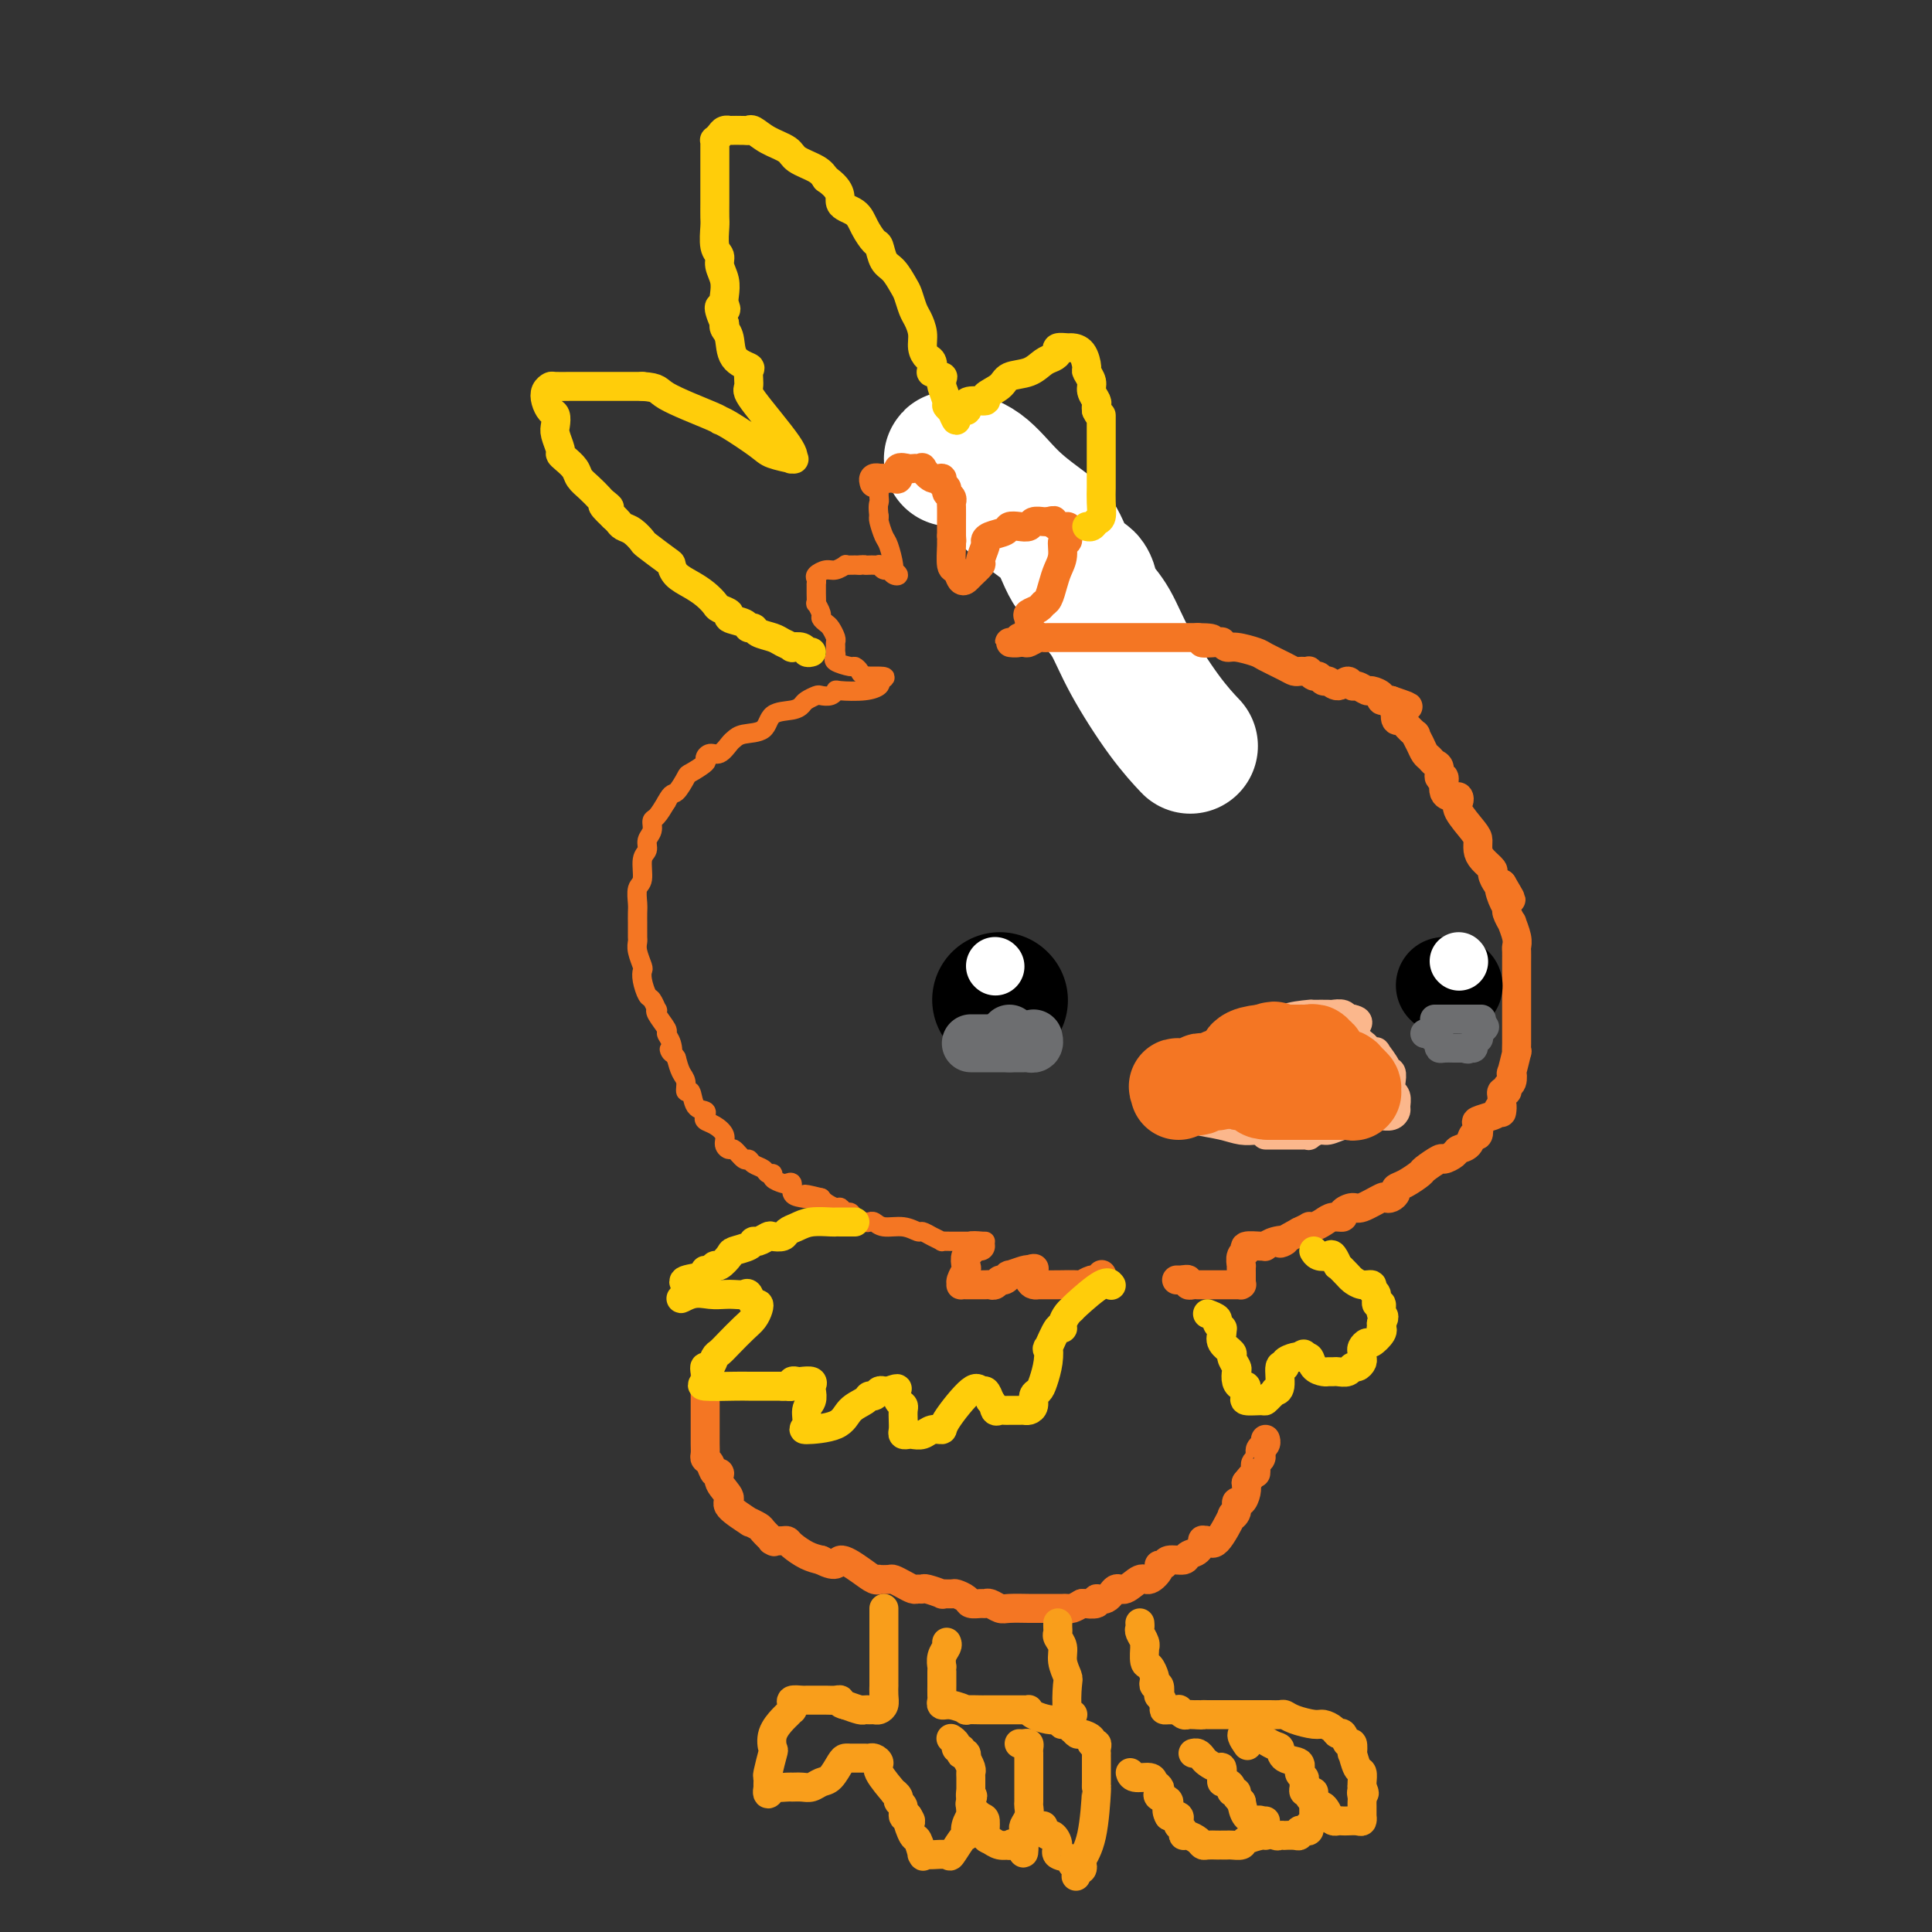 <svg viewBox='0 0 400 400' version='1.1' xmlns='http://www.w3.org/2000/svg' xmlns:xlink='http://www.w3.org/1999/xlink'><rect x="0" y="0" width="400" height="400" fill="#333333" stroke="none"/><g fill='none' stroke='#F47623' stroke-width='4' stroke-linecap='round' stroke-linejoin='round'><path d='M204,257c-0.207,-0.000 -0.413,-0.000 -1,0c-0.587,0.000 -1.553,0.001 -2,0c-0.447,-0.001 -0.374,-0.003 -1,0c-0.626,0.003 -1.950,0.011 -3,0c-1.050,-0.011 -1.824,-0.040 -2,0c-0.176,0.040 0.246,0.150 0,0c-0.246,-0.150 -1.161,-0.561 -2,-1c-0.839,-0.439 -1.601,-0.906 -2,-1c-0.399,-0.094 -0.436,0.185 -1,0c-0.564,-0.185 -1.656,-0.833 -3,-1c-1.344,-0.167 -2.941,0.149 -4,0c-1.059,-0.149 -1.579,-0.762 -2,-1c-0.421,-0.238 -0.743,-0.101 -1,0c-0.257,0.101 -0.450,0.167 -1,0c-0.550,-0.167 -1.456,-0.566 -2,-1c-0.544,-0.434 -0.727,-0.904 -1,-1c-0.273,-0.096 -0.637,0.181 -1,0c-0.363,-0.181 -0.726,-0.822 -1,-1c-0.274,-0.178 -0.458,0.106 -1,0c-0.542,-0.106 -1.440,-0.602 -2,-1c-0.560,-0.398 -0.780,-0.699 -1,-1'/><path d='M170,248c-5.625,-1.400 -2.687,-0.400 -2,0c0.687,0.400 -0.875,0.199 -2,0c-1.125,-0.199 -1.812,-0.396 -2,-1c-0.188,-0.604 0.122,-1.616 0,-2c-0.122,-0.384 -0.677,-0.141 -1,0c-0.323,0.141 -0.414,0.178 -1,0c-0.586,-0.178 -1.666,-0.572 -2,-1c-0.334,-0.428 0.079,-0.889 0,-1c-0.079,-0.111 -0.650,0.130 -1,0c-0.350,-0.130 -0.479,-0.631 -1,-1c-0.521,-0.369 -1.435,-0.606 -2,-1c-0.565,-0.394 -0.783,-0.945 -1,-1c-0.217,-0.055 -0.435,0.386 -1,0c-0.565,-0.386 -1.477,-1.599 -2,-2c-0.523,-0.401 -0.655,0.009 -1,0c-0.345,-0.009 -0.902,-0.436 -1,-1c-0.098,-0.564 0.263,-1.265 0,-2c-0.263,-0.735 -1.149,-1.504 -2,-2c-0.851,-0.496 -1.667,-0.719 -2,-1c-0.333,-0.281 -0.184,-0.620 0,-1c0.184,-0.380 0.404,-0.802 0,-1c-0.404,-0.198 -1.432,-0.174 -2,-1c-0.568,-0.826 -0.677,-2.503 -1,-3c-0.323,-0.497 -0.860,0.186 -1,0c-0.140,-0.186 0.116,-1.242 0,-2c-0.116,-0.758 -0.605,-1.216 -1,-2c-0.395,-0.784 -0.698,-1.892 -1,-3'/><path d='M140,219c-2.101,-3.076 -1.355,-1.265 -1,-1c0.355,0.265 0.319,-1.015 0,-2c-0.319,-0.985 -0.922,-1.673 -1,-2c-0.078,-0.327 0.368,-0.291 0,-1c-0.368,-0.709 -1.551,-2.163 -2,-3c-0.449,-0.837 -0.162,-1.057 0,-1c0.162,0.057 0.201,0.390 0,0c-0.201,-0.390 -0.641,-1.503 -1,-2c-0.359,-0.497 -0.636,-0.377 -1,-1c-0.364,-0.623 -0.816,-1.988 -1,-3c-0.184,-1.012 -0.102,-1.671 0,-2c0.102,-0.329 0.223,-0.329 0,-1c-0.223,-0.671 -0.792,-2.012 -1,-3c-0.208,-0.988 -0.056,-1.622 0,-2c0.056,-0.378 0.015,-0.500 0,-1c-0.015,-0.500 -0.004,-1.379 0,-2c0.004,-0.621 -0.000,-0.986 0,-1c0.000,-0.014 0.004,0.322 0,0c-0.004,-0.322 -0.016,-1.301 0,-2c0.016,-0.699 0.061,-1.118 0,-2c-0.061,-0.882 -0.228,-2.228 0,-3c0.228,-0.772 0.850,-0.969 1,-2c0.150,-1.031 -0.171,-2.896 0,-4c0.171,-1.104 0.833,-1.446 1,-2c0.167,-0.554 -0.160,-1.320 0,-2c0.160,-0.680 0.806,-1.275 1,-2c0.194,-0.725 -0.063,-1.580 0,-2c0.063,-0.420 0.447,-0.406 1,-1c0.553,-0.594 1.277,-1.797 2,-3'/><path d='M138,166c1.108,-2.136 1.378,-1.475 2,-2c0.622,-0.525 1.594,-2.236 2,-3c0.406,-0.764 0.244,-0.581 1,-1c0.756,-0.419 2.430,-1.440 3,-2c0.570,-0.560 0.036,-0.661 0,-1c-0.036,-0.339 0.425,-0.918 1,-1c0.575,-0.082 1.264,0.331 2,0c0.736,-0.331 1.518,-1.406 2,-2c0.482,-0.594 0.664,-0.708 1,-1c0.336,-0.292 0.825,-0.761 2,-1c1.175,-0.239 3.035,-0.249 4,-1c0.965,-0.751 1.036,-2.243 2,-3c0.964,-0.757 2.821,-0.777 4,-1c1.179,-0.223 1.682,-0.647 2,-1c0.318,-0.353 0.453,-0.634 1,-1c0.547,-0.366 1.505,-0.816 2,-1c0.495,-0.184 0.527,-0.101 1,0c0.473,0.101 1.388,0.220 2,0c0.612,-0.220 0.921,-0.780 1,-1c0.079,-0.220 -0.072,-0.100 1,0c1.072,0.100 3.365,0.181 5,0c1.635,-0.181 2.610,-0.623 3,-1c0.390,-0.377 0.195,-0.688 0,-1'/><path d='M182,141c3.056,-1.266 -0.303,-0.931 -2,-1c-1.697,-0.069 -1.733,-0.543 -2,-1c-0.267,-0.457 -0.765,-0.896 -1,-1c-0.235,-0.104 -0.206,0.127 -1,0c-0.794,-0.127 -2.409,-0.612 -3,-1c-0.591,-0.388 -0.158,-0.680 0,-1c0.158,-0.320 0.039,-0.667 0,-1c-0.039,-0.333 0.001,-0.652 0,-1c-0.001,-0.348 -0.043,-0.723 0,-1c0.043,-0.277 0.170,-0.454 0,-1c-0.170,-0.546 -0.638,-1.461 -1,-2c-0.362,-0.539 -0.619,-0.703 -1,-1c-0.381,-0.297 -0.887,-0.726 -1,-1c-0.113,-0.274 0.166,-0.393 0,-1c-0.166,-0.607 -0.777,-1.703 -1,-2c-0.223,-0.297 -0.059,0.205 0,0c0.059,-0.205 0.014,-1.115 0,-2c-0.014,-0.885 0.002,-1.744 0,-2c-0.002,-0.256 -0.023,0.090 0,0c0.023,-0.090 0.091,-0.616 0,-1c-0.091,-0.384 -0.340,-0.625 0,-1c0.340,-0.375 1.270,-0.885 2,-1c0.730,-0.115 1.259,0.165 2,0c0.741,-0.165 1.693,-0.776 2,-1c0.307,-0.224 -0.033,-0.060 0,0c0.033,0.060 0.438,0.017 1,0c0.562,-0.017 1.281,-0.009 2,0'/><path d='M178,117c1.260,-0.155 0.911,-0.043 1,0c0.089,0.043 0.615,0.015 1,0c0.385,-0.015 0.628,-0.019 1,0c0.372,0.019 0.873,0.061 1,0c0.127,-0.061 -0.119,-0.226 0,0c0.119,0.226 0.602,0.841 1,1c0.398,0.159 0.710,-0.140 1,0c0.290,0.140 0.558,0.717 1,1c0.442,0.283 1.058,0.271 1,0c-0.058,-0.271 -0.790,-0.801 -1,-1c-0.210,-0.199 0.101,-0.067 0,-1c-0.101,-0.933 -0.615,-2.930 -1,-4c-0.385,-1.070 -0.642,-1.211 -1,-2c-0.358,-0.789 -0.817,-2.225 -1,-3c-0.183,-0.775 -0.092,-0.887 0,-1'/><path d='M182,107c-0.310,-2.334 -0.084,-2.668 0,-3c0.084,-0.332 0.028,-0.662 0,-1c-0.028,-0.338 -0.028,-0.683 0,-1c0.028,-0.317 0.084,-0.607 0,-1c-0.084,-0.393 -0.308,-0.890 0,-1c0.308,-0.110 1.147,0.167 2,0c0.853,-0.167 1.720,-0.777 3,-1c1.280,-0.223 2.972,-0.060 4,0c1.028,0.060 1.393,0.016 2,0c0.607,-0.016 1.456,-0.004 2,0c0.544,0.004 0.783,0.002 1,0c0.217,-0.002 0.412,-0.002 1,0c0.588,0.002 1.571,0.006 2,0c0.429,-0.006 0.306,-0.022 1,0c0.694,0.022 2.206,0.083 3,0c0.794,-0.083 0.871,-0.310 1,0c0.129,0.310 0.311,1.157 1,2c0.689,0.843 1.887,1.684 3,2c1.113,0.316 2.143,0.109 3,1c0.857,0.891 1.543,2.882 2,4c0.457,1.118 0.687,1.365 1,2c0.313,0.635 0.711,1.659 1,2c0.289,0.341 0.469,-0.001 0,0c-0.469,0.001 -1.588,0.347 -2,1c-0.412,0.653 -0.118,1.615 0,2c0.118,0.385 0.059,0.192 0,0'/><path d='M213,115c-0.475,0.480 -0.663,0.180 -1,0c-0.337,-0.180 -0.821,-0.241 -1,0c-0.179,0.241 -0.051,0.783 0,1c0.051,0.217 0.026,0.108 0,0'/></g>
<g fill='none' stroke='#FFFFFF' stroke-width='28' stroke-linecap='round' stroke-linejoin='round'><path d='M197,95c-0.003,-0.080 -0.006,-0.159 1,0c1.006,0.159 3.020,0.558 5,2c1.980,1.442 3.924,3.929 6,6c2.076,2.071 4.283,3.728 6,5c1.717,1.272 2.945,2.160 4,4c1.055,1.840 1.938,4.632 3,6c1.062,1.368 2.304,1.312 3,2c0.696,0.688 0.845,2.121 1,3c0.155,0.879 0.315,1.203 1,2c0.685,0.797 1.893,2.067 3,4c1.107,1.933 2.111,4.528 4,8c1.889,3.472 4.662,7.819 7,11c2.338,3.181 4.239,5.194 5,6c0.761,0.806 0.380,0.403 0,0'/></g>
<g fill='none' stroke='#F47623' stroke-width='6' stroke-linecap='round' stroke-linejoin='round'><path d='M181,100c-0.128,-0.423 -0.256,-0.846 0,-1c0.256,-0.154 0.896,-0.039 1,0c0.104,0.039 -0.328,0.003 0,0c0.328,-0.003 1.415,0.027 2,0c0.585,-0.027 0.668,-0.112 1,0c0.332,0.112 0.915,0.422 1,0c0.085,-0.422 -0.327,-1.577 0,-2c0.327,-0.423 1.393,-0.116 2,0c0.607,0.116 0.757,0.039 1,0c0.243,-0.039 0.581,-0.039 1,0c0.419,0.039 0.920,0.119 1,0c0.080,-0.119 -0.262,-0.435 0,0c0.262,0.435 1.127,1.622 2,2c0.873,0.378 1.754,-0.054 2,0c0.246,0.054 -0.144,0.592 0,1c0.144,0.408 0.823,0.684 1,1c0.177,0.316 -0.149,0.670 0,1c0.149,0.330 0.772,0.634 1,1c0.228,0.366 0.061,0.794 0,1c-0.061,0.206 -0.016,0.191 0,1c0.016,0.809 0.004,2.444 0,3c-0.004,0.556 -0.001,0.034 0,0c0.001,-0.034 0.000,0.419 0,1c-0.000,0.581 -0.000,1.291 0,2'/><path d='M197,111c0.151,1.776 0.029,1.215 0,1c-0.029,-0.215 0.034,-0.085 0,1c-0.034,1.085 -0.165,3.126 0,4c0.165,0.874 0.626,0.581 1,1c0.374,0.419 0.659,1.551 1,2c0.341,0.449 0.736,0.215 1,0c0.264,-0.215 0.396,-0.411 1,-1c0.604,-0.589 1.679,-1.573 2,-2c0.321,-0.427 -0.114,-0.299 0,-1c0.114,-0.701 0.775,-2.230 1,-3c0.225,-0.770 0.013,-0.781 0,-1c-0.013,-0.219 0.171,-0.646 1,-1c0.829,-0.354 2.301,-0.634 3,-1c0.699,-0.366 0.625,-0.816 1,-1c0.375,-0.184 1.200,-0.102 2,0c0.800,0.102 1.575,0.223 2,0c0.425,-0.223 0.499,-0.791 1,-1c0.501,-0.209 1.429,-0.060 2,0c0.571,0.060 0.786,0.030 1,0'/><path d='M217,108c1.591,-0.372 1.068,-0.302 1,0c-0.068,0.302 0.317,0.835 1,1c0.683,0.165 1.662,-0.038 2,0c0.338,0.038 0.035,0.317 0,1c-0.035,0.683 0.198,1.771 0,2c-0.198,0.229 -0.826,-0.401 -1,0c-0.174,0.401 0.108,1.834 0,3c-0.108,1.166 -0.605,2.067 -1,3c-0.395,0.933 -0.688,1.899 -1,3c-0.312,1.101 -0.644,2.336 -1,3c-0.356,0.664 -0.736,0.758 -1,1c-0.264,0.242 -0.413,0.633 -1,1c-0.587,0.367 -1.612,0.710 -2,1c-0.388,0.290 -0.140,0.526 0,1c0.140,0.474 0.171,1.185 0,2c-0.171,0.815 -0.546,1.735 -1,2c-0.454,0.265 -0.988,-0.125 -1,0c-0.012,0.125 0.497,0.764 0,1c-0.497,0.236 -1.999,0.067 -2,0c-0.001,-0.067 1.500,-0.034 3,0'/><path d='M212,133c0.582,0.061 0.537,0.212 1,0c0.463,-0.212 1.432,-0.789 2,-1c0.568,-0.211 0.733,-0.057 1,0c0.267,0.057 0.635,0.015 1,0c0.365,-0.015 0.728,-0.004 1,0c0.272,0.004 0.454,0.001 1,0c0.546,-0.001 1.455,-0.000 2,0c0.545,0.000 0.726,0.000 1,0c0.274,-0.000 0.640,-0.000 1,0c0.360,0.000 0.715,0.000 1,0c0.285,-0.000 0.499,-0.000 1,0c0.501,0.000 1.288,0.000 2,0c0.712,-0.000 1.349,-0.000 2,0c0.651,0.000 1.317,0.000 2,0c0.683,-0.000 1.383,-0.000 2,0c0.617,0.000 1.150,0.000 2,0c0.850,-0.000 2.019,-0.000 3,0c0.981,0.000 1.776,0.000 2,0c0.224,-0.000 -0.123,-0.000 0,0c0.123,0.000 0.715,0.000 1,0c0.285,-0.000 0.261,-0.000 1,0c0.739,0.000 2.239,0.000 3,0c0.761,-0.000 0.782,-0.000 1,0c0.218,0.000 0.634,0.000 1,0c0.366,-0.000 0.683,-0.000 1,0'/><path d='M248,132c5.627,0.067 1.694,0.735 1,1c-0.694,0.265 1.853,0.127 3,0c1.147,-0.127 0.896,-0.242 1,0c0.104,0.242 0.563,0.842 1,1c0.437,0.158 0.852,-0.126 2,0c1.148,0.126 3.029,0.661 4,1c0.971,0.339 1.034,0.483 2,1c0.966,0.517 2.837,1.407 4,2c1.163,0.593 1.617,0.890 2,1c0.383,0.110 0.694,0.034 1,0c0.306,-0.034 0.607,-0.024 1,0c0.393,0.024 0.879,0.063 1,0c0.121,-0.063 -0.123,-0.229 0,0c0.123,0.229 0.613,0.851 1,1c0.387,0.149 0.671,-0.175 1,0c0.329,0.175 0.704,0.850 1,1c0.296,0.150 0.512,-0.224 1,0c0.488,0.224 1.248,1.045 2,1c0.752,-0.045 1.495,-0.955 2,-1c0.505,-0.045 0.770,0.775 1,1c0.230,0.225 0.424,-0.146 1,0c0.576,0.146 1.533,0.810 2,1c0.467,0.190 0.445,-0.093 1,0c0.555,0.093 1.688,0.564 2,1c0.312,0.436 -0.197,0.839 0,1c0.197,0.161 1.098,0.081 2,0'/><path d='M288,145c6.416,2.168 2.454,1.088 1,1c-1.454,-0.088 -0.402,0.815 0,1c0.402,0.185 0.154,-0.349 0,0c-0.154,0.349 -0.214,1.580 0,2c0.214,0.420 0.701,0.027 1,0c0.299,-0.027 0.409,0.311 1,1c0.591,0.689 1.664,1.729 2,2c0.336,0.271 -0.065,-0.225 0,0c0.065,0.225 0.596,1.172 1,2c0.404,0.828 0.682,1.537 1,2c0.318,0.463 0.678,0.682 1,1c0.322,0.318 0.606,0.737 1,1c0.394,0.263 0.897,0.372 1,1c0.103,0.628 -0.193,1.775 0,2c0.193,0.225 0.876,-0.473 1,0c0.124,0.473 -0.309,2.117 0,3c0.309,0.883 1.361,1.007 2,1c0.639,-0.007 0.865,-0.143 1,0c0.135,0.143 0.179,0.566 0,1c-0.179,0.434 -0.582,0.878 0,2c0.582,1.122 2.150,2.920 3,4c0.850,1.080 0.983,1.440 1,2c0.017,0.560 -0.084,1.320 0,2c0.084,0.680 0.351,1.279 1,2c0.649,0.721 1.679,1.564 2,2c0.321,0.436 -0.067,0.463 0,1c0.067,0.537 0.591,1.582 1,2c0.409,0.418 0.705,0.209 1,0'/><path d='M311,183c3.576,6.014 1.015,2.051 0,1c-1.015,-1.051 -0.483,0.812 0,2c0.483,1.188 0.918,1.701 1,2c0.082,0.299 -0.188,0.385 0,1c0.188,0.615 0.835,1.760 1,2c0.165,0.240 -0.152,-0.426 0,0c0.152,0.426 0.773,1.945 1,3c0.227,1.055 0.061,1.645 0,2c-0.061,0.355 -0.016,0.475 0,1c0.016,0.525 0.004,1.454 0,2c-0.004,0.546 -0.001,0.709 0,1c0.001,0.291 0.000,0.712 0,1c-0.000,0.288 -0.000,0.444 0,1c0.000,0.556 0.000,1.511 0,2c-0.000,0.489 -0.000,0.512 0,1c0.000,0.488 0.000,1.439 0,2c-0.000,0.561 -0.000,0.730 0,1c0.000,0.270 0.000,0.642 0,1c-0.000,0.358 -0.000,0.703 0,1c0.000,0.297 0.001,0.545 0,1c-0.001,0.455 -0.004,1.118 0,2c0.004,0.882 0.015,1.982 0,3c-0.015,1.018 -0.055,1.954 0,2c0.055,0.046 0.207,-0.798 0,0c-0.207,0.798 -0.772,3.237 -1,4c-0.228,0.763 -0.117,-0.150 0,0c0.117,0.150 0.241,1.363 0,2c-0.241,0.637 -0.848,0.696 -1,1c-0.152,0.304 0.151,0.851 0,1c-0.151,0.149 -0.758,-0.100 -1,0c-0.242,0.100 -0.121,0.550 0,1'/><path d='M311,227c-0.407,5.510 0.077,2.784 0,2c-0.077,-0.784 -0.713,0.372 -1,1c-0.287,0.628 -0.224,0.727 -1,1c-0.776,0.273 -2.392,0.721 -3,1c-0.608,0.279 -0.208,0.389 0,1c0.208,0.611 0.226,1.721 0,2c-0.226,0.279 -0.695,-0.275 -1,0c-0.305,0.275 -0.447,1.378 -1,2c-0.553,0.622 -1.518,0.762 -2,1c-0.482,0.238 -0.480,0.573 -1,1c-0.520,0.427 -1.560,0.944 -2,1c-0.440,0.056 -0.280,-0.350 -1,0c-0.720,0.350 -2.322,1.456 -3,2c-0.678,0.544 -0.433,0.528 -1,1c-0.567,0.472 -1.945,1.434 -3,2c-1.055,0.566 -1.785,0.738 -2,1c-0.215,0.262 0.086,0.614 0,1c-0.086,0.386 -0.561,0.807 -1,1c-0.439,0.193 -0.844,0.160 -1,0c-0.156,-0.160 -0.065,-0.445 -1,0c-0.935,0.445 -2.898,1.621 -4,2c-1.102,0.379 -1.345,-0.039 -2,0c-0.655,0.039 -1.723,0.536 -2,1c-0.277,0.464 0.237,0.895 0,1c-0.237,0.105 -1.225,-0.116 -2,0c-0.775,0.116 -1.338,0.570 -2,1c-0.662,0.430 -1.425,0.837 -2,1c-0.575,0.163 -0.963,0.082 -1,0c-0.037,-0.082 0.275,-0.166 0,0c-0.275,0.166 -1.138,0.583 -2,1'/><path d='M269,255c-6.005,3.254 -3.519,2.389 -3,2c0.519,-0.389 -0.930,-0.301 -2,0c-1.070,0.301 -1.760,0.816 -2,1c-0.240,0.184 -0.030,0.037 0,0c0.030,-0.037 -0.122,0.036 -1,0c-0.878,-0.036 -2.484,-0.182 -3,0c-0.516,0.182 0.058,0.693 0,1c-0.058,0.307 -0.748,0.411 -1,1c-0.252,0.589 -0.068,1.663 0,2c0.068,0.337 0.018,-0.064 0,0c-0.018,0.064 -0.005,0.594 0,1c0.005,0.406 0.001,0.687 0,1c-0.001,0.313 -0.001,0.656 0,1'/><path d='M257,265c-0.168,1.309 -0.087,1.083 0,1c0.087,-0.083 0.180,-0.022 0,0c-0.180,0.022 -0.633,0.006 -1,0c-0.367,-0.006 -0.647,-0.002 -1,0c-0.353,0.002 -0.777,0.001 -1,0c-0.223,-0.001 -0.245,-0.000 -1,0c-0.755,0.000 -2.245,0.001 -3,0c-0.755,-0.001 -0.776,-0.004 -1,0c-0.224,0.004 -0.651,0.015 -1,0c-0.349,-0.015 -0.619,-0.056 -1,0c-0.381,0.056 -0.872,0.207 -1,0c-0.128,-0.207 0.106,-0.774 0,-1c-0.106,-0.226 -0.553,-0.113 -1,0'/><path d='M245,265c-2.089,0.000 -1.311,0.000 -1,0c0.311,-0.000 0.156,0.000 0,0'/><path d='M203,258c-0.875,-0.098 -1.750,-0.196 -2,0c-0.250,0.196 0.125,0.686 0,1c-0.125,0.314 -0.751,0.452 -1,1c-0.249,0.548 -0.120,1.506 0,2c0.120,0.494 0.232,0.525 0,1c-0.232,0.475 -0.807,1.395 -1,2c-0.193,0.605 -0.003,0.894 0,1c0.003,0.106 -0.182,0.028 0,0c0.182,-0.028 0.731,-0.006 1,0c0.269,0.006 0.257,-0.002 1,0c0.743,0.002 2.240,0.016 3,0c0.760,-0.016 0.783,-0.061 1,0c0.217,0.061 0.630,0.228 1,0c0.370,-0.228 0.698,-0.849 1,-1c0.302,-0.151 0.578,0.170 1,0c0.422,-0.170 0.989,-0.829 1,-1c0.011,-0.171 -0.536,0.146 0,0c0.536,-0.146 2.153,-0.756 3,-1c0.847,-0.244 0.923,-0.122 1,0'/><path d='M213,263c2.178,-0.569 0.622,-0.492 0,0c-0.622,0.492 -0.310,1.400 0,2c0.310,0.600 0.619,0.893 1,1c0.381,0.107 0.836,0.029 1,0c0.164,-0.029 0.037,-0.008 0,0c-0.037,0.008 0.015,0.002 0,0c-0.015,-0.002 -0.097,0.001 0,0c0.097,-0.001 0.372,-0.004 1,0c0.628,0.004 1.607,0.016 3,0c1.393,-0.016 3.200,-0.061 4,0c0.800,0.061 0.593,0.226 1,0c0.407,-0.226 1.429,-0.844 2,-1c0.571,-0.156 0.692,0.150 1,0c0.308,-0.150 0.802,-0.757 1,-1c0.198,-0.243 0.099,-0.121 0,0'/><path d='M146,284c-0.000,0.751 -0.000,1.502 0,2c0.000,0.498 0.000,0.745 0,1c-0.000,0.255 -0.000,0.520 0,1c0.000,0.480 0.000,1.175 0,2c-0.000,0.825 -0.000,1.779 0,2c0.000,0.221 0.000,-0.292 0,0c-0.000,0.292 -0.000,1.391 0,2c0.000,0.609 0.000,0.730 0,1c-0.000,0.270 -0.001,0.688 0,1c0.001,0.312 0.003,0.516 0,1c-0.003,0.484 -0.012,1.248 0,2c0.012,0.752 0.046,1.493 0,2c-0.046,0.507 -0.172,0.782 0,1c0.172,0.218 0.643,0.380 1,1c0.357,0.620 0.599,1.698 1,2c0.401,0.302 0.960,-0.170 1,0c0.040,0.170 -0.440,0.983 0,2c0.440,1.017 1.799,2.237 2,3c0.201,0.763 -0.757,1.068 0,2c0.757,0.932 3.230,2.492 4,3c0.770,0.508 -0.161,-0.036 0,0c0.161,0.036 1.414,0.651 2,1c0.586,0.349 0.503,0.434 1,1c0.497,0.566 1.572,1.615 2,2c0.428,0.385 0.207,0.105 0,0c-0.207,-0.105 -0.400,-0.036 0,0c0.400,0.036 1.395,0.037 2,0c0.605,-0.037 0.822,-0.113 1,0c0.178,0.113 0.317,0.415 1,1c0.683,0.585 1.909,1.453 3,2c1.091,0.547 2.045,0.774 3,1'/><path d='M170,323c3.646,1.922 3.262,0.228 4,0c0.738,-0.228 2.597,1.011 4,2c1.403,0.989 2.350,1.728 3,2c0.650,0.272 1.003,0.076 1,0c-0.003,-0.076 -0.362,-0.031 0,0c0.362,0.031 1.445,0.047 2,0c0.555,-0.047 0.583,-0.156 1,0c0.417,0.156 1.223,0.577 2,1c0.777,0.423 1.527,0.849 2,1c0.473,0.151 0.671,0.026 1,0c0.329,-0.026 0.789,0.046 1,0c0.211,-0.046 0.174,-0.209 1,0c0.826,0.209 2.516,0.791 3,1c0.484,0.209 -0.236,0.046 0,0c0.236,-0.046 1.429,0.026 2,0c0.571,-0.026 0.520,-0.150 1,0c0.480,0.150 1.490,0.575 2,1c0.510,0.425 0.522,0.850 1,1c0.478,0.150 1.424,0.026 2,0c0.576,-0.026 0.781,0.046 1,0c0.219,-0.046 0.452,-0.208 1,0c0.548,0.208 1.410,0.788 2,1c0.590,0.212 0.907,0.057 2,0c1.093,-0.057 2.961,-0.015 4,0c1.039,0.015 1.247,0.005 2,0c0.753,-0.005 2.050,-0.004 3,0c0.950,0.004 1.554,0.011 2,0c0.446,-0.011 0.736,-0.042 1,0c0.264,0.042 0.504,0.155 1,0c0.496,-0.155 1.248,-0.577 2,-1'/><path d='M224,332c3.656,-0.019 1.298,-0.066 1,0c-0.298,0.066 1.466,0.244 2,0c0.534,-0.244 -0.162,-0.911 0,-1c0.162,-0.089 1.184,0.398 2,0c0.816,-0.398 1.428,-1.682 2,-2c0.572,-0.318 1.105,0.331 2,0c0.895,-0.331 2.152,-1.643 3,-2c0.848,-0.357 1.286,0.240 2,0c0.714,-0.240 1.705,-1.317 2,-2c0.295,-0.683 -0.105,-0.971 0,-1c0.105,-0.029 0.714,0.201 1,0c0.286,-0.201 0.249,-0.832 1,-1c0.751,-0.168 2.292,0.127 3,0c0.708,-0.127 0.585,-0.676 1,-1c0.415,-0.324 1.370,-0.421 2,-1c0.630,-0.579 0.937,-1.638 1,-2c0.063,-0.362 -0.117,-0.026 0,0c0.117,0.026 0.533,-0.257 1,0c0.467,0.257 0.986,1.056 2,0c1.014,-1.056 2.523,-3.966 3,-5c0.477,-1.034 -0.079,-0.192 0,0c0.079,0.192 0.792,-0.266 1,-1c0.208,-0.734 -0.089,-1.743 0,-2c0.089,-0.257 0.562,0.239 1,0c0.438,-0.239 0.839,-1.211 1,-2c0.161,-0.789 0.080,-1.394 0,-2'/><path d='M258,307c1.996,-2.571 1.985,-1.998 2,-2c0.015,-0.002 0.056,-0.578 0,-1c-0.056,-0.422 -0.207,-0.690 0,-1c0.207,-0.310 0.774,-0.661 1,-1c0.226,-0.339 0.113,-0.665 0,-1c-0.113,-0.335 -0.226,-0.677 0,-1c0.226,-0.323 0.792,-0.625 1,-1c0.208,-0.375 0.060,-0.821 0,-1c-0.060,-0.179 -0.030,-0.089 0,0'/></g>
<g fill='none' stroke='#FFCD0A' stroke-width='6' stroke-linecap='round' stroke-linejoin='round'><path d='M177,253c-0.226,-0.000 -0.451,-0.001 -1,0c-0.549,0.001 -1.421,0.003 -2,0c-0.579,-0.003 -0.866,-0.012 -1,0c-0.134,0.012 -0.115,0.045 -1,0c-0.885,-0.045 -2.675,-0.170 -4,0c-1.325,0.170 -2.185,0.633 -3,1c-0.815,0.367 -1.584,0.638 -2,1c-0.416,0.362 -0.479,0.814 -1,1c-0.521,0.186 -1.499,0.105 -2,0c-0.501,-0.105 -0.523,-0.235 -1,0c-0.477,0.235 -1.408,0.835 -2,1c-0.592,0.165 -0.845,-0.106 -1,0c-0.155,0.106 -0.213,0.588 -1,1c-0.787,0.412 -2.304,0.756 -3,1c-0.696,0.244 -0.569,0.390 -1,1c-0.431,0.610 -1.418,1.683 -2,2c-0.582,0.317 -0.760,-0.122 -1,0c-0.240,0.122 -0.544,0.806 -1,1c-0.456,0.194 -1.064,-0.103 -1,0c0.064,0.103 0.802,0.606 0,1c-0.802,0.394 -3.143,0.680 -4,1c-0.857,0.320 -0.230,0.673 0,1c0.230,0.327 0.062,0.626 0,1c-0.062,0.374 -0.018,0.821 0,1c0.018,0.179 0.009,0.089 0,0'/><path d='M142,268c-2.140,1.702 -0.490,0.457 1,0c1.490,-0.457 2.819,-0.124 4,0c1.181,0.124 2.214,0.041 3,0c0.786,-0.041 1.324,-0.040 2,0c0.676,0.040 1.488,0.118 2,0c0.512,-0.118 0.723,-0.432 1,0c0.277,0.432 0.619,1.609 1,2c0.381,0.391 0.800,-0.005 1,0c0.200,0.005 0.180,0.411 0,1c-0.180,0.589 -0.521,1.361 -1,2c-0.479,0.639 -1.098,1.146 -2,2c-0.902,0.854 -2.088,2.057 -3,3c-0.912,0.943 -1.551,1.628 -2,2c-0.449,0.372 -0.707,0.432 -1,1c-0.293,0.568 -0.620,1.644 -1,2c-0.380,0.356 -0.814,-0.010 -1,0c-0.186,0.010 -0.126,0.395 0,1c0.126,0.605 0.317,1.430 0,2c-0.317,0.570 -1.140,0.885 0,1c1.140,0.115 4.245,0.031 6,0c1.755,-0.031 2.161,-0.008 3,0c0.839,0.008 2.110,0.002 3,0c0.890,-0.002 1.397,-0.001 2,0c0.603,0.001 1.301,0.000 2,0'/><path d='M162,287c2.637,0.139 1.230,-0.015 1,0c-0.230,0.015 0.716,0.199 1,0c0.284,-0.199 -0.096,-0.782 0,-1c0.096,-0.218 0.666,-0.070 1,0c0.334,0.070 0.430,0.064 1,0c0.570,-0.064 1.613,-0.184 2,0c0.387,0.184 0.119,0.672 0,1c-0.119,0.328 -0.090,0.494 0,1c0.090,0.506 0.241,1.350 0,2c-0.241,0.650 -0.873,1.107 -1,2c-0.127,0.893 0.249,2.223 0,3c-0.249,0.777 -1.125,1.003 0,1c1.125,-0.003 4.252,-0.234 6,-1c1.748,-0.766 2.118,-2.065 3,-3c0.882,-0.935 2.278,-1.504 3,-2c0.722,-0.496 0.771,-0.917 1,-1c0.229,-0.083 0.639,0.174 1,0c0.361,-0.174 0.674,-0.778 1,-1c0.326,-0.222 0.665,-0.064 1,0c0.335,0.064 0.668,0.032 1,0'/><path d='M184,288c2.868,-1.054 1.539,-0.189 1,0c-0.539,0.189 -0.288,-0.297 0,0c0.288,0.297 0.613,1.379 1,2c0.387,0.621 0.835,0.783 1,1c0.165,0.217 0.047,0.489 0,1c-0.047,0.511 -0.025,1.261 0,2c0.025,0.739 0.051,1.467 0,2c-0.051,0.533 -0.180,0.871 0,1c0.180,0.129 0.669,0.049 1,0c0.331,-0.049 0.505,-0.067 1,0c0.495,0.067 1.313,0.220 2,0c0.687,-0.220 1.245,-0.811 2,-1c0.755,-0.189 1.708,0.025 2,0c0.292,-0.025 -0.076,-0.288 1,-2c1.076,-1.712 3.598,-4.871 5,-6c1.402,-1.129 1.685,-0.227 2,0c0.315,0.227 0.661,-0.221 1,0c0.339,0.221 0.669,1.110 1,2'/><path d='M205,290c0.799,0.762 0.795,1.668 1,2c0.205,0.332 0.618,0.089 1,0c0.382,-0.089 0.732,-0.023 1,0c0.268,0.023 0.454,0.004 1,0c0.546,-0.004 1.452,0.006 2,0c0.548,-0.006 0.738,-0.029 1,0c0.262,0.029 0.595,0.108 1,0c0.405,-0.108 0.883,-0.405 1,-1c0.117,-0.595 -0.126,-1.489 0,-2c0.126,-0.511 0.620,-0.641 1,-1c0.380,-0.359 0.644,-0.949 1,-2c0.356,-1.051 0.803,-2.565 1,-4c0.197,-1.435 0.143,-2.793 0,-3c-0.143,-0.207 -0.375,0.737 0,0c0.375,-0.737 1.358,-3.154 2,-4c0.642,-0.846 0.942,-0.121 1,0c0.058,0.121 -0.125,-0.361 0,-1c0.125,-0.639 0.559,-1.436 1,-2c0.441,-0.564 0.889,-0.897 1,-1c0.111,-0.103 -0.115,0.024 1,-1c1.115,-1.024 3.569,-3.199 5,-4c1.431,-0.801 1.837,-0.229 2,0c0.163,0.229 0.081,0.114 0,0'/><path d='M250,272c0.876,0.341 1.752,0.682 2,1c0.248,0.318 -0.132,0.613 0,1c0.132,0.387 0.775,0.867 1,1c0.225,0.133 0.031,-0.082 0,0c-0.031,0.082 0.101,0.460 0,1c-0.101,0.540 -0.433,1.243 0,2c0.433,0.757 1.632,1.568 2,2c0.368,0.432 -0.095,0.484 0,1c0.095,0.516 0.747,1.496 1,2c0.253,0.504 0.106,0.531 0,1c-0.106,0.469 -0.172,1.379 0,2c0.172,0.621 0.583,0.954 1,1c0.417,0.046 0.841,-0.194 1,0c0.159,0.194 0.053,0.822 0,1c-0.053,0.178 -0.053,-0.095 0,0c0.053,0.095 0.161,0.559 0,1c-0.161,0.441 -0.589,0.861 0,1c0.589,0.139 2.195,-0.001 3,0c0.805,0.001 0.808,0.144 1,0c0.192,-0.144 0.572,-0.576 1,-1c0.428,-0.424 0.904,-0.841 1,-1c0.096,-0.159 -0.186,-0.059 0,0c0.186,0.059 0.841,0.079 1,-1c0.159,-1.079 -0.178,-3.256 0,-4c0.178,-0.744 0.873,-0.055 1,0c0.127,0.055 -0.312,-0.524 0,-1c0.312,-0.476 1.375,-0.850 2,-1c0.625,-0.150 0.813,-0.075 1,0'/><path d='M269,281c1.412,-1.364 0.942,-0.275 1,0c0.058,0.275 0.646,-0.266 1,0c0.354,0.266 0.475,1.339 1,2c0.525,0.661 1.454,0.910 2,1c0.546,0.090 0.710,0.020 1,0c0.290,-0.020 0.707,0.010 1,0c0.293,-0.010 0.460,-0.058 1,0c0.540,0.058 1.451,0.223 2,0c0.549,-0.223 0.736,-0.833 1,-1c0.264,-0.167 0.606,0.110 1,0c0.394,-0.110 0.841,-0.608 1,-1c0.159,-0.392 0.030,-0.678 0,-1c-0.030,-0.322 0.038,-0.681 0,-1c-0.038,-0.319 -0.182,-0.597 0,-1c0.182,-0.403 0.690,-0.930 1,-1c0.310,-0.070 0.423,0.318 1,0c0.577,-0.318 1.619,-1.343 2,-2c0.381,-0.657 0.103,-0.946 0,-1c-0.103,-0.054 -0.029,0.127 0,0c0.029,-0.127 0.015,-0.564 0,-1'/><path d='M286,274c1.065,-1.871 0.229,-1.548 0,-2c-0.229,-0.452 0.150,-1.680 0,-2c-0.150,-0.320 -0.831,0.269 -1,0c-0.169,-0.269 0.172,-1.396 0,-2c-0.172,-0.604 -0.857,-0.685 -1,-1c-0.143,-0.315 0.255,-0.863 0,-1c-0.255,-0.137 -1.164,0.137 -2,0c-0.836,-0.137 -1.600,-0.685 -2,-1c-0.400,-0.315 -0.435,-0.396 -1,-1c-0.565,-0.604 -1.661,-1.730 -2,-2c-0.339,-0.270 0.077,0.316 0,0c-0.077,-0.316 -0.648,-1.535 -1,-2c-0.352,-0.465 -0.486,-0.176 -1,0c-0.514,0.176 -1.408,0.240 -2,0c-0.592,-0.240 -0.884,-0.783 -1,-1c-0.116,-0.217 -0.058,-0.109 0,0'/><path d='M168,135c-0.374,0.112 -0.747,0.223 -1,0c-0.253,-0.223 -0.384,-0.781 -1,-1c-0.616,-0.219 -1.717,-0.100 -2,0c-0.283,0.100 0.251,0.180 0,0c-0.251,-0.180 -1.286,-0.622 -2,-1c-0.714,-0.378 -1.106,-0.693 -2,-1c-0.894,-0.307 -2.290,-0.607 -3,-1c-0.710,-0.393 -0.735,-0.879 -1,-1c-0.265,-0.121 -0.772,0.122 -1,0c-0.228,-0.122 -0.179,-0.609 -1,-1c-0.821,-0.391 -2.512,-0.685 -3,-1c-0.488,-0.315 0.229,-0.651 0,-1c-0.229,-0.349 -1.402,-0.712 -2,-1c-0.598,-0.288 -0.619,-0.501 -1,-1c-0.381,-0.499 -1.121,-1.283 -2,-2c-0.879,-0.717 -1.896,-1.366 -3,-2c-1.104,-0.634 -2.294,-1.254 -3,-2c-0.706,-0.746 -0.927,-1.618 -1,-2c-0.073,-0.382 0.002,-0.273 -1,-1c-1.002,-0.727 -3.080,-2.289 -4,-3c-0.920,-0.711 -0.680,-0.572 -1,-1c-0.320,-0.428 -1.199,-1.424 -2,-2c-0.801,-0.576 -1.523,-0.732 -2,-1c-0.477,-0.268 -0.708,-0.648 -1,-1c-0.292,-0.352 -0.646,-0.676 -1,-1'/><path d='M127,107c-3.888,-3.650 -1.609,-2.276 -1,-2c0.609,0.276 -0.452,-0.545 -1,-1c-0.548,-0.455 -0.584,-0.545 -1,-1c-0.416,-0.455 -1.212,-1.274 -2,-2c-0.788,-0.726 -1.569,-1.359 -2,-2c-0.431,-0.641 -0.511,-1.292 -1,-2c-0.489,-0.708 -1.385,-1.474 -2,-2c-0.615,-0.526 -0.949,-0.813 -1,-1c-0.051,-0.187 0.180,-0.273 0,-1c-0.180,-0.727 -0.770,-2.096 -1,-3c-0.230,-0.904 -0.101,-1.345 0,-2c0.101,-0.655 0.174,-1.524 0,-2c-0.174,-0.476 -0.596,-0.558 -1,-1c-0.404,-0.442 -0.791,-1.243 -1,-2c-0.209,-0.757 -0.240,-1.471 0,-2c0.240,-0.529 0.749,-0.874 1,-1c0.251,-0.126 0.242,-0.034 1,0c0.758,0.034 2.282,0.009 3,0c0.718,-0.009 0.630,-0.002 1,0c0.370,0.002 1.199,0.001 2,0c0.801,-0.001 1.576,-0.000 2,0c0.424,0.000 0.499,0.000 1,0c0.501,-0.000 1.429,-0.000 3,0c1.571,0.000 3.786,0.000 6,0'/><path d='M133,80c3.556,0.226 2.945,0.792 5,2c2.055,1.208 6.775,3.058 9,4c2.225,0.942 1.956,0.974 2,1c0.044,0.026 0.400,0.045 2,1c1.600,0.955 4.442,2.845 6,4c1.558,1.155 1.832,1.575 3,2c1.168,0.425 3.230,0.857 4,1c0.770,0.143 0.249,-0.001 0,0c-0.249,0.001 -0.225,0.147 0,0c0.225,-0.147 0.652,-0.588 -1,-3c-1.652,-2.412 -5.381,-6.794 -7,-9c-1.619,-2.206 -1.126,-2.237 -1,-3c0.126,-0.763 -0.113,-2.260 0,-3c0.113,-0.740 0.580,-0.723 0,-1c-0.580,-0.277 -2.207,-0.847 -3,-2c-0.793,-1.153 -0.752,-2.887 -1,-4c-0.248,-1.113 -0.785,-1.604 -1,-2c-0.215,-0.396 -0.107,-0.698 0,-1'/><path d='M150,67c-2.167,-4.973 -0.585,-3.405 0,-3c0.585,0.405 0.172,-0.353 0,-1c-0.172,-0.647 -0.102,-1.182 0,-2c0.102,-0.818 0.238,-1.917 0,-3c-0.238,-1.083 -0.848,-2.148 -1,-3c-0.152,-0.852 0.156,-1.490 0,-2c-0.156,-0.510 -0.774,-0.890 -1,-2c-0.226,-1.110 -0.061,-2.948 0,-4c0.061,-1.052 0.016,-1.317 0,-2c-0.016,-0.683 -0.004,-1.783 0,-3c0.004,-1.217 0.001,-2.551 0,-4c-0.001,-1.449 -0.001,-3.015 0,-4c0.001,-0.985 0.003,-1.391 0,-2c-0.003,-0.609 -0.012,-1.421 0,-2c0.012,-0.579 0.046,-0.926 0,-1c-0.046,-0.074 -0.173,0.124 0,0c0.173,-0.124 0.645,-0.569 1,-1c0.355,-0.431 0.592,-0.847 1,-1c0.408,-0.153 0.987,-0.043 1,0c0.013,0.043 -0.539,0.017 0,0c0.539,-0.017 2.169,-0.027 3,0c0.831,0.027 0.864,0.090 1,0c0.136,-0.090 0.375,-0.334 1,0c0.625,0.334 1.634,1.244 3,2c1.366,0.756 3.088,1.357 4,2c0.912,0.643 1.015,1.327 2,2c0.985,0.673 2.853,1.335 4,2c1.147,0.665 1.574,1.332 2,2'/><path d='M171,37c3.771,2.594 2.698,4.080 3,5c0.302,0.920 1.978,1.276 3,2c1.022,0.724 1.390,1.817 2,3c0.610,1.183 1.463,2.457 2,3c0.537,0.543 0.760,0.357 1,1c0.240,0.643 0.498,2.116 1,3c0.502,0.884 1.247,1.181 2,2c0.753,0.819 1.512,2.162 2,3c0.488,0.838 0.704,1.173 1,2c0.296,0.827 0.670,2.148 1,3c0.330,0.852 0.614,1.235 1,2c0.386,0.765 0.875,1.912 1,3c0.125,1.088 -0.112,2.119 0,3c0.112,0.881 0.573,1.613 1,2c0.427,0.387 0.818,0.428 1,1c0.182,0.572 0.154,1.673 0,2c-0.154,0.327 -0.435,-0.122 0,0c0.435,0.122 1.585,0.814 2,1c0.415,0.186 0.097,-0.133 0,0c-0.097,0.133 0.029,0.718 0,1c-0.029,0.282 -0.214,0.261 0,1c0.214,0.739 0.827,2.237 1,3c0.173,0.763 -0.093,0.789 0,1c0.093,0.211 0.547,0.605 1,1'/><path d='M197,85c1.651,4.010 0.780,1.037 1,0c0.220,-1.037 1.531,-0.136 2,0c0.469,0.136 0.098,-0.491 0,-1c-0.098,-0.509 0.079,-0.900 1,-1c0.921,-0.100 2.585,0.090 3,0c0.415,-0.090 -0.419,-0.462 0,-1c0.419,-0.538 2.090,-1.243 3,-2c0.910,-0.757 1.057,-1.564 2,-2c0.943,-0.436 2.682,-0.499 4,-1c1.318,-0.501 2.217,-1.441 3,-2c0.783,-0.559 1.452,-0.739 2,-1c0.548,-0.261 0.976,-0.605 1,-1c0.024,-0.395 -0.358,-0.841 0,-1c0.358,-0.159 1.454,-0.030 2,0c0.546,0.030 0.543,-0.038 1,0c0.457,0.038 1.375,0.184 2,1c0.625,0.816 0.956,2.302 1,3c0.044,0.698 -0.198,0.607 0,1c0.198,0.393 0.838,1.271 1,2c0.162,0.729 -0.152,1.309 0,2c0.152,0.691 0.772,1.494 1,2c0.228,0.506 0.065,0.716 0,1c-0.065,0.284 -0.033,0.642 0,1'/><path d='M227,85c1.000,2.090 1.000,0.815 1,1c0.000,0.185 0.000,1.831 0,3c-0.000,1.169 -0.000,1.863 0,3c0.000,1.137 0.001,2.718 0,4c-0.001,1.282 -0.003,2.266 0,3c0.003,0.734 0.012,1.220 0,2c-0.012,0.780 -0.045,1.855 0,3c0.045,1.145 0.170,2.359 0,3c-0.170,0.641 -0.633,0.708 -1,1c-0.367,0.292 -0.637,0.809 -1,1c-0.363,0.191 -0.818,0.054 -1,0c-0.182,-0.054 -0.091,-0.027 0,0'/></g>
<g fill='none' stroke='#F99E1B' stroke-width='6' stroke-linecap='round' stroke-linejoin='round'><path d='M183,333c-0.000,0.744 -0.000,1.488 0,2c0.000,0.512 0.000,0.791 0,1c-0.000,0.209 -0.000,0.346 0,1c0.000,0.654 0.000,1.824 0,3c-0.000,1.176 -0.000,2.357 0,3c0.000,0.643 0.000,0.749 0,1c-0.000,0.251 -0.000,0.646 0,1c0.000,0.354 0.000,0.668 0,1c-0.000,0.332 -0.000,0.683 0,1c0.000,0.317 0.001,0.599 0,1c-0.001,0.401 -0.003,0.920 0,1c0.003,0.080 0.012,-0.280 0,0c-0.012,0.280 -0.045,1.199 0,2c0.045,0.801 0.166,1.482 0,2c-0.166,0.518 -0.620,0.872 -1,1c-0.380,0.128 -0.685,0.032 -1,0c-0.315,-0.032 -0.641,0.002 -1,0c-0.359,-0.002 -0.750,-0.039 -1,0c-0.250,0.039 -0.357,0.154 -1,0c-0.643,-0.154 -1.821,-0.577 -3,-1'/><path d='M175,353c-1.424,-0.227 -0.984,-0.793 -1,-1c-0.016,-0.207 -0.489,-0.055 -1,0c-0.511,0.055 -1.058,0.014 -2,0c-0.942,-0.014 -2.277,-0.001 -3,0c-0.723,0.001 -0.835,-0.010 -1,0c-0.165,0.010 -0.383,0.040 -1,0c-0.617,-0.040 -1.633,-0.151 -2,0c-0.367,0.151 -0.086,0.564 0,1c0.086,0.436 -0.023,0.896 0,1c0.023,0.104 0.178,-0.147 0,0c-0.178,0.147 -0.688,0.691 -1,1c-0.312,0.309 -0.427,0.384 -1,1c-0.573,0.616 -1.603,1.772 -2,3c-0.397,1.228 -0.159,2.528 0,3c0.159,0.472 0.239,0.115 0,1c-0.239,0.885 -0.796,3.010 -1,4c-0.204,0.990 -0.055,0.843 0,1c0.055,0.157 0.016,0.616 0,1c-0.016,0.384 -0.008,0.692 0,1'/><path d='M159,370c-0.501,2.785 0.747,0.746 1,0c0.253,-0.746 -0.490,-0.199 0,0c0.490,0.199 2.214,0.050 3,0c0.786,-0.050 0.633,-0.000 1,0c0.367,0.000 1.254,-0.049 2,0c0.746,0.049 1.352,0.195 2,0c0.648,-0.195 1.340,-0.732 2,-1c0.660,-0.268 1.290,-0.268 2,-1c0.710,-0.732 1.500,-2.196 2,-3c0.500,-0.804 0.711,-0.948 1,-1c0.289,-0.052 0.655,-0.014 1,0c0.345,0.014 0.669,0.003 1,0c0.331,-0.003 0.668,0.002 1,0c0.332,-0.002 0.660,-0.011 1,0c0.340,0.011 0.691,0.043 1,0c0.309,-0.043 0.575,-0.160 1,0c0.425,0.160 1.008,0.596 1,1c-0.008,0.404 -0.606,0.777 0,2c0.606,1.223 2.415,3.296 3,4c0.585,0.704 -0.054,0.038 0,0c0.054,-0.038 0.802,0.551 1,1c0.198,0.449 -0.153,0.760 0,1c0.153,0.240 0.810,0.411 1,1c0.190,0.589 -0.089,1.597 0,2c0.089,0.403 0.544,0.202 1,0'/><path d='M188,376c1.189,1.904 0.161,0.664 0,1c-0.161,0.336 0.544,2.248 1,3c0.456,0.752 0.662,0.345 1,1c0.338,0.655 0.810,2.372 1,3c0.190,0.628 0.100,0.168 0,0c-0.100,-0.168 -0.211,-0.042 0,0c0.211,0.042 0.743,0.001 1,0c0.257,-0.001 0.241,0.038 1,0c0.759,-0.038 2.295,-0.152 3,0c0.705,0.152 0.580,0.571 1,0c0.420,-0.571 1.384,-2.133 2,-3c0.616,-0.867 0.883,-1.039 1,-1c0.117,0.039 0.084,0.289 0,0c-0.084,-0.289 -0.218,-1.119 0,-2c0.218,-0.881 0.790,-1.814 1,-2c0.210,-0.186 0.060,0.375 0,0c-0.060,-0.375 -0.030,-1.688 0,-3'/><path d='M201,373c0.773,-1.855 0.207,-0.994 0,-1c-0.207,-0.006 -0.054,-0.879 0,-1c0.054,-0.121 0.011,0.510 0,0c-0.011,-0.510 0.011,-2.160 0,-3c-0.011,-0.840 -0.054,-0.870 0,-1c0.054,-0.130 0.207,-0.361 0,-1c-0.207,-0.639 -0.774,-1.687 -1,-2c-0.226,-0.313 -0.112,0.108 0,0c0.112,-0.108 0.222,-0.746 0,-1c-0.222,-0.254 -0.777,-0.123 -1,0c-0.223,0.123 -0.116,0.240 0,0c0.116,-0.240 0.241,-0.835 0,-1c-0.241,-0.165 -0.848,0.100 -1,0c-0.152,-0.100 0.151,-0.565 0,-1c-0.151,-0.435 -0.758,-0.838 -1,-1c-0.242,-0.162 -0.121,-0.081 0,0'/><path d='M211,361c0.309,0.022 0.619,0.044 1,0c0.381,-0.044 0.834,-0.152 1,0c0.166,0.152 0.044,0.566 0,1c-0.044,0.434 -0.012,0.889 0,1c0.012,0.111 0.003,-0.121 0,0c-0.003,0.121 -0.001,0.594 0,1c0.001,0.406 0.000,0.744 0,1c-0.000,0.256 -0.000,0.431 0,1c0.000,0.569 0.000,1.532 0,2c-0.000,0.468 -0.000,0.439 0,1c0.000,0.561 0.001,1.711 0,2c-0.001,0.289 -0.004,-0.284 0,0c0.004,0.284 0.015,1.424 0,2c-0.015,0.576 -0.057,0.589 0,1c0.057,0.411 0.211,1.220 0,2c-0.211,0.780 -0.789,1.533 -1,2c-0.211,0.467 -0.057,0.650 0,1c0.057,0.350 0.015,0.867 0,1c-0.015,0.133 -0.004,-0.118 0,0c0.004,0.118 0.001,0.605 0,1c-0.001,0.395 -0.001,0.697 0,1'/><path d='M212,382c0.056,3.248 -0.303,0.867 -1,0c-0.697,-0.867 -1.732,-0.219 -2,0c-0.268,0.219 0.230,0.009 0,0c-0.230,-0.009 -1.188,0.181 -2,0c-0.812,-0.181 -1.479,-0.735 -2,-1c-0.521,-0.265 -0.896,-0.242 -1,-1c-0.104,-0.758 0.063,-2.297 0,-3c-0.063,-0.703 -0.357,-0.570 -1,-1c-0.643,-0.430 -1.636,-1.422 -2,-2c-0.364,-0.578 -0.097,-0.743 0,-1c0.097,-0.257 0.026,-0.608 0,-1c-0.026,-0.392 -0.007,-0.826 0,-1c0.007,-0.174 0.004,-0.087 0,0'/><path d='M196,340c0.113,0.259 0.226,0.517 0,1c-0.226,0.483 -0.793,1.190 -1,2c-0.207,0.810 -0.056,1.722 0,2c0.056,0.278 0.015,-0.079 0,0c-0.015,0.079 -0.004,0.594 0,1c0.004,0.406 0.001,0.704 0,1c-0.001,0.296 0.000,0.590 0,1c-0.000,0.410 -0.001,0.937 0,1c0.001,0.063 0.005,-0.338 0,0c-0.005,0.338 -0.017,1.415 0,2c0.017,0.585 0.065,0.679 0,1c-0.065,0.321 -0.242,0.871 0,1c0.242,0.129 0.902,-0.162 2,0c1.098,0.162 2.632,0.775 3,1c0.368,0.225 -0.432,0.060 0,0c0.432,-0.060 2.095,-0.016 3,0c0.905,0.016 1.053,0.004 1,0c-0.053,-0.004 -0.305,-0.001 0,0c0.305,0.001 1.168,0.001 2,0c0.832,-0.001 1.634,-0.001 2,0c0.366,0.001 0.295,0.003 1,0c0.705,-0.003 2.184,-0.011 3,0c0.816,0.011 0.967,0.042 1,0c0.033,-0.042 -0.053,-0.155 0,0c0.053,0.155 0.245,0.580 1,1c0.755,0.420 2.073,0.834 3,1c0.927,0.166 1.464,0.083 2,0'/><path d='M219,356c3.895,0.841 1.631,0.942 1,1c-0.631,0.058 0.370,0.072 1,0c0.630,-0.072 0.888,-0.230 1,0c0.112,0.230 0.076,0.849 0,1c-0.076,0.151 -0.193,-0.166 0,0c0.193,0.166 0.697,0.814 1,1c0.303,0.186 0.407,-0.091 1,0c0.593,0.091 1.676,0.550 2,1c0.324,0.450 -0.109,0.891 0,1c0.109,0.109 0.761,-0.112 1,0c0.239,0.112 0.064,0.559 0,1c-0.064,0.441 -0.017,0.877 0,1c0.017,0.123 0.005,-0.066 0,0c-0.005,0.066 -0.001,0.387 0,1c0.001,0.613 0.001,1.519 0,2c-0.001,0.481 -0.002,0.536 0,1c0.002,0.464 0.007,1.336 0,2c-0.007,0.664 -0.027,1.119 0,1c0.027,-0.119 0.099,-0.813 0,1c-0.099,1.813 -0.369,6.132 -1,9c-0.631,2.868 -1.623,4.284 -2,5c-0.377,0.716 -0.140,0.731 0,1c0.140,0.269 0.183,0.791 0,1c-0.183,0.209 -0.591,0.104 -1,0'/><path d='M223,387c-0.545,3.318 0.093,0.113 0,-1c-0.093,-1.113 -0.918,-0.134 -1,0c-0.082,0.134 0.578,-0.576 0,-1c-0.578,-0.424 -2.393,-0.561 -3,-1c-0.607,-0.439 -0.005,-1.179 0,-2c0.005,-0.821 -0.587,-1.723 -1,-2c-0.413,-0.277 -0.647,0.070 -1,0c-0.353,-0.070 -0.826,-0.557 -1,-1c-0.174,-0.443 -0.050,-0.841 0,-1c0.050,-0.159 0.025,-0.080 0,0'/><path d='M222,355c0.111,-0.027 0.222,-0.055 0,0c-0.222,0.055 -0.776,0.191 -1,-1c-0.224,-1.191 -0.116,-3.709 0,-5c0.116,-1.291 0.241,-1.354 0,-2c-0.241,-0.646 -0.849,-1.875 -1,-3c-0.151,-1.125 0.156,-2.148 0,-3c-0.156,-0.852 -0.774,-1.535 -1,-2c-0.226,-0.465 -0.061,-0.713 0,-1c0.061,-0.287 0.016,-0.613 0,-1c-0.016,-0.387 -0.004,-0.835 0,-1c0.004,-0.165 0.001,-0.047 0,0c-0.001,0.047 -0.001,0.024 0,0'/><path d='M236,336c0.030,0.360 0.061,0.721 0,1c-0.061,0.279 -0.213,0.478 0,1c0.213,0.522 0.792,1.368 1,2c0.208,0.632 0.045,1.052 0,1c-0.045,-0.052 0.027,-0.575 0,0c-0.027,0.575 -0.152,2.250 0,3c0.152,0.750 0.580,0.577 1,1c0.420,0.423 0.831,1.442 1,2c0.169,0.558 0.097,0.656 0,1c-0.097,0.344 -0.218,0.936 0,1c0.218,0.064 0.776,-0.400 1,0c0.224,0.400 0.114,1.662 0,2c-0.114,0.338 -0.233,-0.249 0,0c0.233,0.249 0.818,1.334 1,2c0.182,0.666 -0.039,0.914 0,1c0.039,0.086 0.339,0.009 1,0c0.661,-0.009 1.683,0.050 2,0c0.317,-0.050 -0.070,-0.210 0,0c0.070,0.210 0.596,0.788 1,1c0.404,0.212 0.686,0.057 1,0c0.314,-0.057 0.661,-0.016 1,0c0.339,0.016 0.669,0.008 1,0'/><path d='M248,355c1.295,0.155 1.033,0.041 1,0c-0.033,-0.041 0.162,-0.011 1,0c0.838,0.011 2.320,0.003 3,0c0.680,-0.003 0.558,-0.001 1,0c0.442,0.001 1.450,0.000 2,0c0.550,-0.000 0.644,-0.000 1,0c0.356,0.000 0.973,-0.000 1,0c0.027,0.000 -0.536,0.000 0,0c0.536,-0.000 2.171,-0.001 3,0c0.829,0.001 0.853,0.003 1,0c0.147,-0.003 0.417,-0.011 1,0c0.583,0.011 1.479,0.041 2,0c0.521,-0.041 0.668,-0.152 1,0c0.332,0.152 0.848,0.567 2,1c1.152,0.433 2.939,0.884 4,1c1.061,0.116 1.397,-0.104 2,0c0.603,0.104 1.472,0.533 2,1c0.528,0.467 0.716,0.970 1,1c0.284,0.030 0.664,-0.415 1,0c0.336,0.415 0.629,1.691 1,2c0.371,0.309 0.821,-0.350 1,0c0.179,0.350 0.086,1.708 0,2c-0.086,0.292 -0.167,-0.483 0,0c0.167,0.483 0.581,2.222 1,3c0.419,0.778 0.844,0.594 1,1c0.156,0.406 0.045,1.402 0,2c-0.045,0.598 -0.022,0.799 0,1'/><path d='M282,370c0.928,2.037 0.249,1.128 0,1c-0.249,-0.128 -0.067,0.525 0,1c0.067,0.475 0.018,0.772 0,1c-0.018,0.228 -0.007,0.387 0,1c0.007,0.613 0.009,1.681 0,2c-0.009,0.319 -0.030,-0.111 0,0c0.030,0.111 0.110,0.761 0,1c-0.110,0.239 -0.411,0.065 -1,0c-0.589,-0.065 -1.467,-0.020 -2,0c-0.533,0.020 -0.720,0.016 -1,0c-0.280,-0.016 -0.652,-0.043 -1,0c-0.348,0.043 -0.671,0.155 -1,0c-0.329,-0.155 -0.665,-0.578 -1,-1'/><path d='M275,376c-1.035,0.125 -0.123,0.437 0,0c0.123,-0.437 -0.542,-1.623 -1,-2c-0.458,-0.377 -0.710,0.057 -1,0c-0.290,-0.057 -0.617,-0.603 -1,-1c-0.383,-0.397 -0.820,-0.645 -1,-1c-0.180,-0.355 -0.101,-0.816 0,-1c0.101,-0.184 0.224,-0.091 0,0c-0.224,0.091 -0.797,0.180 -1,0c-0.203,-0.180 -0.038,-0.630 0,-1c0.038,-0.370 -0.053,-0.661 0,-1c0.053,-0.339 0.250,-0.725 0,-1c-0.250,-0.275 -0.945,-0.438 -1,-1c-0.055,-0.562 0.531,-1.521 0,-2c-0.531,-0.479 -2.178,-0.476 -3,-1c-0.822,-0.524 -0.818,-1.573 -1,-2c-0.182,-0.427 -0.549,-0.230 -2,-1c-1.451,-0.770 -3.986,-2.506 -5,-3c-1.014,-0.494 -0.507,0.253 0,1'/><path d='M258,359c-1.711,-0.489 -0.489,1.289 0,2c0.489,0.711 0.244,0.356 0,0'/><path d='M272,371c-0.002,-0.036 -0.004,-0.072 0,1c0.004,1.072 0.015,3.253 0,4c-0.015,0.747 -0.056,0.060 0,0c0.056,-0.060 0.208,0.506 0,1c-0.208,0.494 -0.778,0.916 -1,1c-0.222,0.084 -0.098,-0.170 0,0c0.098,0.170 0.168,0.763 0,1c-0.168,0.237 -0.575,0.116 -1,0c-0.425,-0.116 -0.870,-0.227 -1,0c-0.130,0.227 0.053,0.793 0,1c-0.053,0.207 -0.341,0.057 -1,0c-0.659,-0.057 -1.687,-0.020 -2,0c-0.313,0.020 0.089,0.021 0,0c-0.089,-0.021 -0.668,-0.066 -1,0c-0.332,0.066 -0.417,0.242 -1,0c-0.583,-0.242 -1.666,-0.904 -2,-1c-0.334,-0.096 0.079,0.372 0,0c-0.079,-0.372 -0.650,-1.584 -1,-2c-0.350,-0.416 -0.479,-0.035 -1,0c-0.521,0.035 -1.435,-0.276 -2,-1c-0.565,-0.724 -0.783,-1.862 -1,-3'/><path d='M257,373c-1.864,-1.548 -1.025,-1.917 -1,-2c0.025,-0.083 -0.764,0.120 -1,0c-0.236,-0.120 0.081,-0.562 0,-1c-0.081,-0.438 -0.560,-0.873 -1,-1c-0.440,-0.127 -0.843,0.054 -1,0c-0.157,-0.054 -0.070,-0.343 0,-1c0.070,-0.657 0.121,-1.682 0,-2c-0.121,-0.318 -0.414,0.073 -1,0c-0.586,-0.073 -1.464,-0.608 -2,-1c-0.536,-0.392 -0.731,-0.641 -1,-1c-0.269,-0.359 -0.611,-0.827 -1,-1c-0.389,-0.173 -0.825,-0.049 -1,0c-0.175,0.049 -0.087,0.025 0,0'/><path d='M262,377c0.002,0.734 0.004,1.467 0,2c-0.004,0.533 -0.013,0.864 0,1c0.013,0.136 0.049,0.075 0,0c-0.049,-0.075 -0.184,-0.164 -1,0c-0.816,0.164 -2.314,0.580 -3,1c-0.686,0.420 -0.562,0.845 -1,1c-0.438,0.155 -1.440,0.042 -2,0c-0.560,-0.042 -0.679,-0.011 -1,0c-0.321,0.011 -0.846,0.004 -1,0c-0.154,-0.004 0.062,-0.004 0,0c-0.062,0.004 -0.401,0.011 -1,0c-0.599,-0.011 -1.457,-0.041 -2,0c-0.543,0.041 -0.771,0.152 -1,0c-0.229,-0.152 -0.457,-0.565 -1,-1c-0.543,-0.435 -1.400,-0.890 -2,-1c-0.600,-0.110 -0.944,0.124 -1,0c-0.056,-0.124 0.176,-0.608 0,-1c-0.176,-0.392 -0.758,-0.693 -1,-1c-0.242,-0.307 -0.142,-0.621 0,-1c0.142,-0.379 0.326,-0.823 0,-1c-0.326,-0.177 -1.163,-0.089 -2,0'/><path d='M242,376c-0.963,-1.560 0.131,-2.459 0,-3c-0.131,-0.541 -1.486,-0.723 -2,-1c-0.514,-0.277 -0.186,-0.648 0,-1c0.186,-0.352 0.232,-0.687 0,-1c-0.232,-0.313 -0.742,-0.606 -1,-1c-0.258,-0.394 -0.265,-0.889 -1,-1c-0.735,-0.111 -2.198,0.162 -3,0c-0.802,-0.162 -0.943,-0.761 -1,-1c-0.057,-0.239 -0.028,-0.120 0,0'/></g>
<g fill='none' stroke='#FBB78C' stroke-width='6' stroke-linecap='round' stroke-linejoin='round'><path d='M265,234c-0.328,0.000 -0.657,0.001 -1,0c-0.343,-0.001 -0.702,-0.003 -1,0c-0.298,0.003 -0.537,0.012 -1,0c-0.463,-0.012 -1.150,-0.046 -2,0c-0.850,0.046 -1.864,0.170 -3,0c-1.136,-0.170 -2.394,-0.634 -4,-1c-1.606,-0.366 -3.560,-0.634 -5,-1c-1.440,-0.366 -2.365,-0.829 -3,-1c-0.635,-0.171 -0.979,-0.049 -1,0c-0.021,0.049 0.282,0.026 0,0c-0.282,-0.026 -1.147,-0.054 -2,0c-0.853,0.054 -1.693,0.190 -2,0c-0.307,-0.190 -0.082,-0.706 0,-1c0.082,-0.294 0.022,-0.365 0,-1c-0.022,-0.635 -0.007,-1.834 0,-3c0.007,-1.166 0.005,-2.299 0,-3c-0.005,-0.701 -0.012,-0.972 0,-1c0.012,-0.028 0.042,0.185 0,0c-0.042,-0.185 -0.155,-0.767 0,-1c0.155,-0.233 0.577,-0.116 1,0'/><path d='M241,221c-0.053,-1.421 0.315,0.026 1,0c0.685,-0.026 1.688,-1.524 2,-2c0.312,-0.476 -0.066,0.069 0,0c0.066,-0.069 0.578,-0.751 1,-1c0.422,-0.249 0.756,-0.066 1,0c0.244,0.066 0.400,0.015 1,0c0.600,-0.015 1.646,0.007 2,0c0.354,-0.007 0.017,-0.043 0,0c-0.017,0.043 0.284,0.166 1,0c0.716,-0.166 1.845,-0.619 3,-1c1.155,-0.381 2.335,-0.689 3,-1c0.665,-0.311 0.815,-0.623 1,-1c0.185,-0.377 0.404,-0.817 1,-1c0.596,-0.183 1.570,-0.108 2,0c0.430,0.108 0.316,0.250 1,0c0.684,-0.250 2.165,-0.890 3,-1c0.835,-0.110 1.023,0.310 1,0c-0.023,-0.310 -0.258,-1.351 1,-2c1.258,-0.649 4.010,-0.906 5,-1c0.990,-0.094 0.220,-0.026 0,0c-0.220,0.026 0.112,0.011 1,0c0.888,-0.011 2.332,-0.017 3,0c0.668,0.017 0.561,0.056 1,0c0.439,-0.056 1.426,-0.207 2,0c0.574,0.207 0.735,0.774 1,1c0.265,0.226 0.632,0.113 1,0'/><path d='M280,211c2.179,0.405 0.626,1.418 0,2c-0.626,0.582 -0.326,0.734 0,1c0.326,0.266 0.678,0.645 1,1c0.322,0.355 0.612,0.684 1,1c0.388,0.316 0.872,0.618 1,1c0.128,0.382 -0.102,0.845 0,1c0.102,0.155 0.534,0.004 1,0c0.466,-0.004 0.966,0.141 1,0c0.034,-0.141 -0.397,-0.567 0,0c0.397,0.567 1.623,2.126 2,3c0.377,0.874 -0.095,1.061 0,1c0.095,-0.061 0.756,-0.371 1,0c0.244,0.371 0.069,1.422 0,2c-0.069,0.578 -0.033,0.684 0,1c0.033,0.316 0.062,0.844 0,1c-0.062,0.156 -0.215,-0.060 0,0c0.215,0.060 0.797,0.394 1,1c0.203,0.606 0.027,1.483 0,2c-0.027,0.517 0.095,0.674 0,1c-0.095,0.326 -0.407,0.819 -1,1c-0.593,0.181 -1.467,0.049 -2,0c-0.533,-0.049 -0.724,-0.014 -1,0c-0.276,0.014 -0.638,0.007 -1,0'/><path d='M284,231c-0.951,0.631 -0.828,0.208 -1,0c-0.172,-0.208 -0.639,-0.200 -1,0c-0.361,0.200 -0.614,0.594 -1,1c-0.386,0.406 -0.904,0.826 -1,1c-0.096,0.174 0.229,0.103 0,0c-0.229,-0.103 -1.013,-0.238 -2,0c-0.987,0.238 -2.177,0.848 -3,1c-0.823,0.152 -1.279,-0.156 -2,0c-0.721,0.156 -1.707,0.774 -2,1c-0.293,0.226 0.105,0.061 0,0c-0.105,-0.061 -0.714,-0.016 -1,0c-0.286,0.016 -0.248,0.004 -1,0c-0.752,-0.004 -2.293,-0.001 -3,0c-0.707,0.001 -0.581,0.000 -1,0c-0.419,-0.000 -1.382,-0.000 -2,0c-0.618,0.000 -0.891,0.000 -1,0c-0.109,-0.000 -0.055,-0.000 0,0'/></g>
<g fill='none' stroke='#000000' stroke-width='28' stroke-linecap='round' stroke-linejoin='round'><path d='M207,207c0.000,0.000 0.100,0.100 0.1,0.1'/></g>
<g fill='none' stroke='#6D6E70' stroke-width='12' stroke-linecap='round' stroke-linejoin='round'><path d='M209,214c0.000,0.000 0.100,0.100 0.1,0.1'/></g>
<g fill='none' stroke='#FFFFFF' stroke-width='12' stroke-linecap='round' stroke-linejoin='round'><path d='M206,200c0.000,0.000 0.100,0.100 0.1,0.1'/></g>
<g fill='none' stroke='#6D6E70' stroke-width='12' stroke-linecap='round' stroke-linejoin='round'><path d='M201,216c0.734,0.000 1.467,0.000 2,0c0.533,0.000 0.864,0.000 1,0c0.136,-0.000 0.075,0.000 0,0c-0.075,0.000 -0.165,0.000 0,0c0.165,0.000 0.583,0.000 1,0c0.417,0.000 0.832,0.000 1,0c0.168,0.000 0.087,0.000 0,0c-0.087,0.000 -0.181,0.000 0,0c0.181,0.000 0.636,0.000 1,0c0.364,0.000 0.636,0.000 1,0c0.364,0.000 0.818,0.000 1,0c0.182,0.000 0.091,0.000 0,0'/><path d='M209,216c1.647,0.000 1.766,0.001 2,0c0.234,-0.001 0.585,-0.004 1,0c0.415,0.004 0.896,0.015 1,0c0.104,-0.015 -0.168,-0.056 0,0c0.168,0.056 0.776,0.207 1,0c0.224,-0.207 0.064,-0.774 0,-1c-0.064,-0.226 -0.032,-0.113 0,0'/></g>
<g fill='none' stroke='#000000' stroke-width='20' stroke-linecap='round' stroke-linejoin='round'><path d='M301,204c0.000,0.000 0.100,0.100 0.1,0.1'/><path d='M299,204c0.000,0.000 0.100,0.100 0.1,0.1'/></g>
<g fill='none' stroke='#FFFFFF' stroke-width='12' stroke-linecap='round' stroke-linejoin='round'><path d='M302,199c0.000,0.000 0.100,0.100 0.1,0.1'/></g>
<g fill='none' stroke='#6D6E70' stroke-width='6' stroke-linecap='round' stroke-linejoin='round'><path d='M295,214c0.339,-0.119 0.679,-0.238 1,0c0.321,0.238 0.624,0.834 1,1c0.376,0.166 0.825,-0.099 1,0c0.175,0.099 0.075,0.562 0,1c-0.075,0.438 -0.126,0.849 0,1c0.126,0.151 0.429,0.040 1,0c0.571,-0.040 1.411,-0.011 2,0c0.589,0.011 0.928,0.003 1,0c0.072,-0.003 -0.122,-0.001 0,0c0.122,0.001 0.561,0.000 1,0'/><path d='M303,217c1.399,0.452 0.897,0.083 1,0c0.103,-0.083 0.811,0.118 1,0c0.189,-0.118 -0.142,-0.557 0,-1c0.142,-0.443 0.756,-0.889 1,-1c0.244,-0.111 0.117,0.115 0,0c-0.117,-0.115 -0.224,-0.569 0,-1c0.224,-0.431 0.778,-0.837 1,-1c0.222,-0.163 0.111,-0.081 0,0'/><path d='M307,213c0.667,-0.667 0.333,-0.333 0,0'/><path d='M297,211c0.439,0.000 0.878,0.000 1,0c0.122,0.000 -0.073,0.000 0,0c0.073,0.000 0.415,0.000 1,0c0.585,-0.000 1.414,0.000 2,0c0.586,0.000 0.931,0.000 1,0c0.069,0.000 -0.136,0.000 0,0c0.136,0.000 0.614,0.000 1,0c0.386,0.000 0.681,0.000 1,0c0.319,0.000 0.663,-0.000 1,0c0.337,0.000 0.669,0.000 1,0'/><path d='M306,211c1.400,0.000 0.400,0.000 0,0c-0.400,0.000 -0.200,0.000 0,0'/></g>
<g fill='none' stroke='#F47623' stroke-width='20' stroke-linecap='round' stroke-linejoin='round'><path d='M244,226c0.086,-0.425 0.171,-0.850 0,-1c-0.171,-0.150 -0.599,-0.026 0,0c0.599,0.026 2.223,-0.044 3,0c0.777,0.044 0.706,0.204 1,0c0.294,-0.204 0.954,-0.773 1,-1c0.046,-0.227 -0.522,-0.112 0,0c0.522,0.112 2.133,0.222 3,0c0.867,-0.222 0.988,-0.776 1,-1c0.012,-0.224 -0.085,-0.117 0,0c0.085,0.117 0.353,0.243 1,0c0.647,-0.243 1.673,-0.856 2,-1c0.327,-0.144 -0.046,0.182 0,0c0.046,-0.182 0.510,-0.872 1,-1c0.490,-0.128 1.007,0.305 1,0c-0.007,-0.305 -0.538,-1.350 0,-2c0.538,-0.650 2.145,-0.906 3,-1c0.855,-0.094 0.959,-0.027 1,0c0.041,0.027 0.021,0.013 0,0'/><path d='M262,218c2.947,-1.238 1.316,-0.332 1,0c-0.316,0.332 0.684,0.089 1,0c0.316,-0.089 -0.052,-0.024 0,0c0.052,0.024 0.525,0.006 1,0c0.475,-0.006 0.954,-0.002 1,0c0.046,0.002 -0.339,0.001 0,0c0.339,-0.001 1.401,-0.001 2,0c0.599,0.001 0.734,0.005 1,0c0.266,-0.005 0.664,-0.018 1,0c0.336,0.018 0.612,0.068 1,0c0.388,-0.068 0.890,-0.254 1,0c0.110,0.254 -0.171,0.948 0,1c0.171,0.052 0.796,-0.537 1,0c0.204,0.537 -0.012,2.199 1,3c1.012,0.801 3.251,0.740 4,1c0.749,0.260 0.009,0.839 0,1c-0.009,0.161 0.712,-0.097 1,0c0.288,0.097 0.144,0.548 0,1'/><path d='M279,225c1.469,1.022 1.142,0.078 1,0c-0.142,-0.078 -0.098,0.711 0,1c0.098,0.289 0.251,0.077 0,0c-0.251,-0.077 -0.905,-0.021 -1,0c-0.095,0.021 0.368,0.006 -1,0c-1.368,-0.006 -4.566,-0.001 -6,0c-1.434,0.001 -1.105,0.000 -1,0c0.105,-0.000 -0.013,-0.000 0,0c0.013,0.000 0.157,0.000 -1,0c-1.157,-0.000 -3.616,-0.000 -5,0c-1.384,0.000 -1.692,0.000 -2,0'/><path d='M263,226c-2.610,-0.012 -1.134,-0.543 -1,-1c0.134,-0.457 -1.075,-0.841 -2,-1c-0.925,-0.159 -1.568,-0.094 -2,0c-0.432,0.094 -0.655,0.218 -1,0c-0.345,-0.218 -0.813,-0.776 -1,-1c-0.187,-0.224 -0.094,-0.112 0,0'/></g>
</svg>